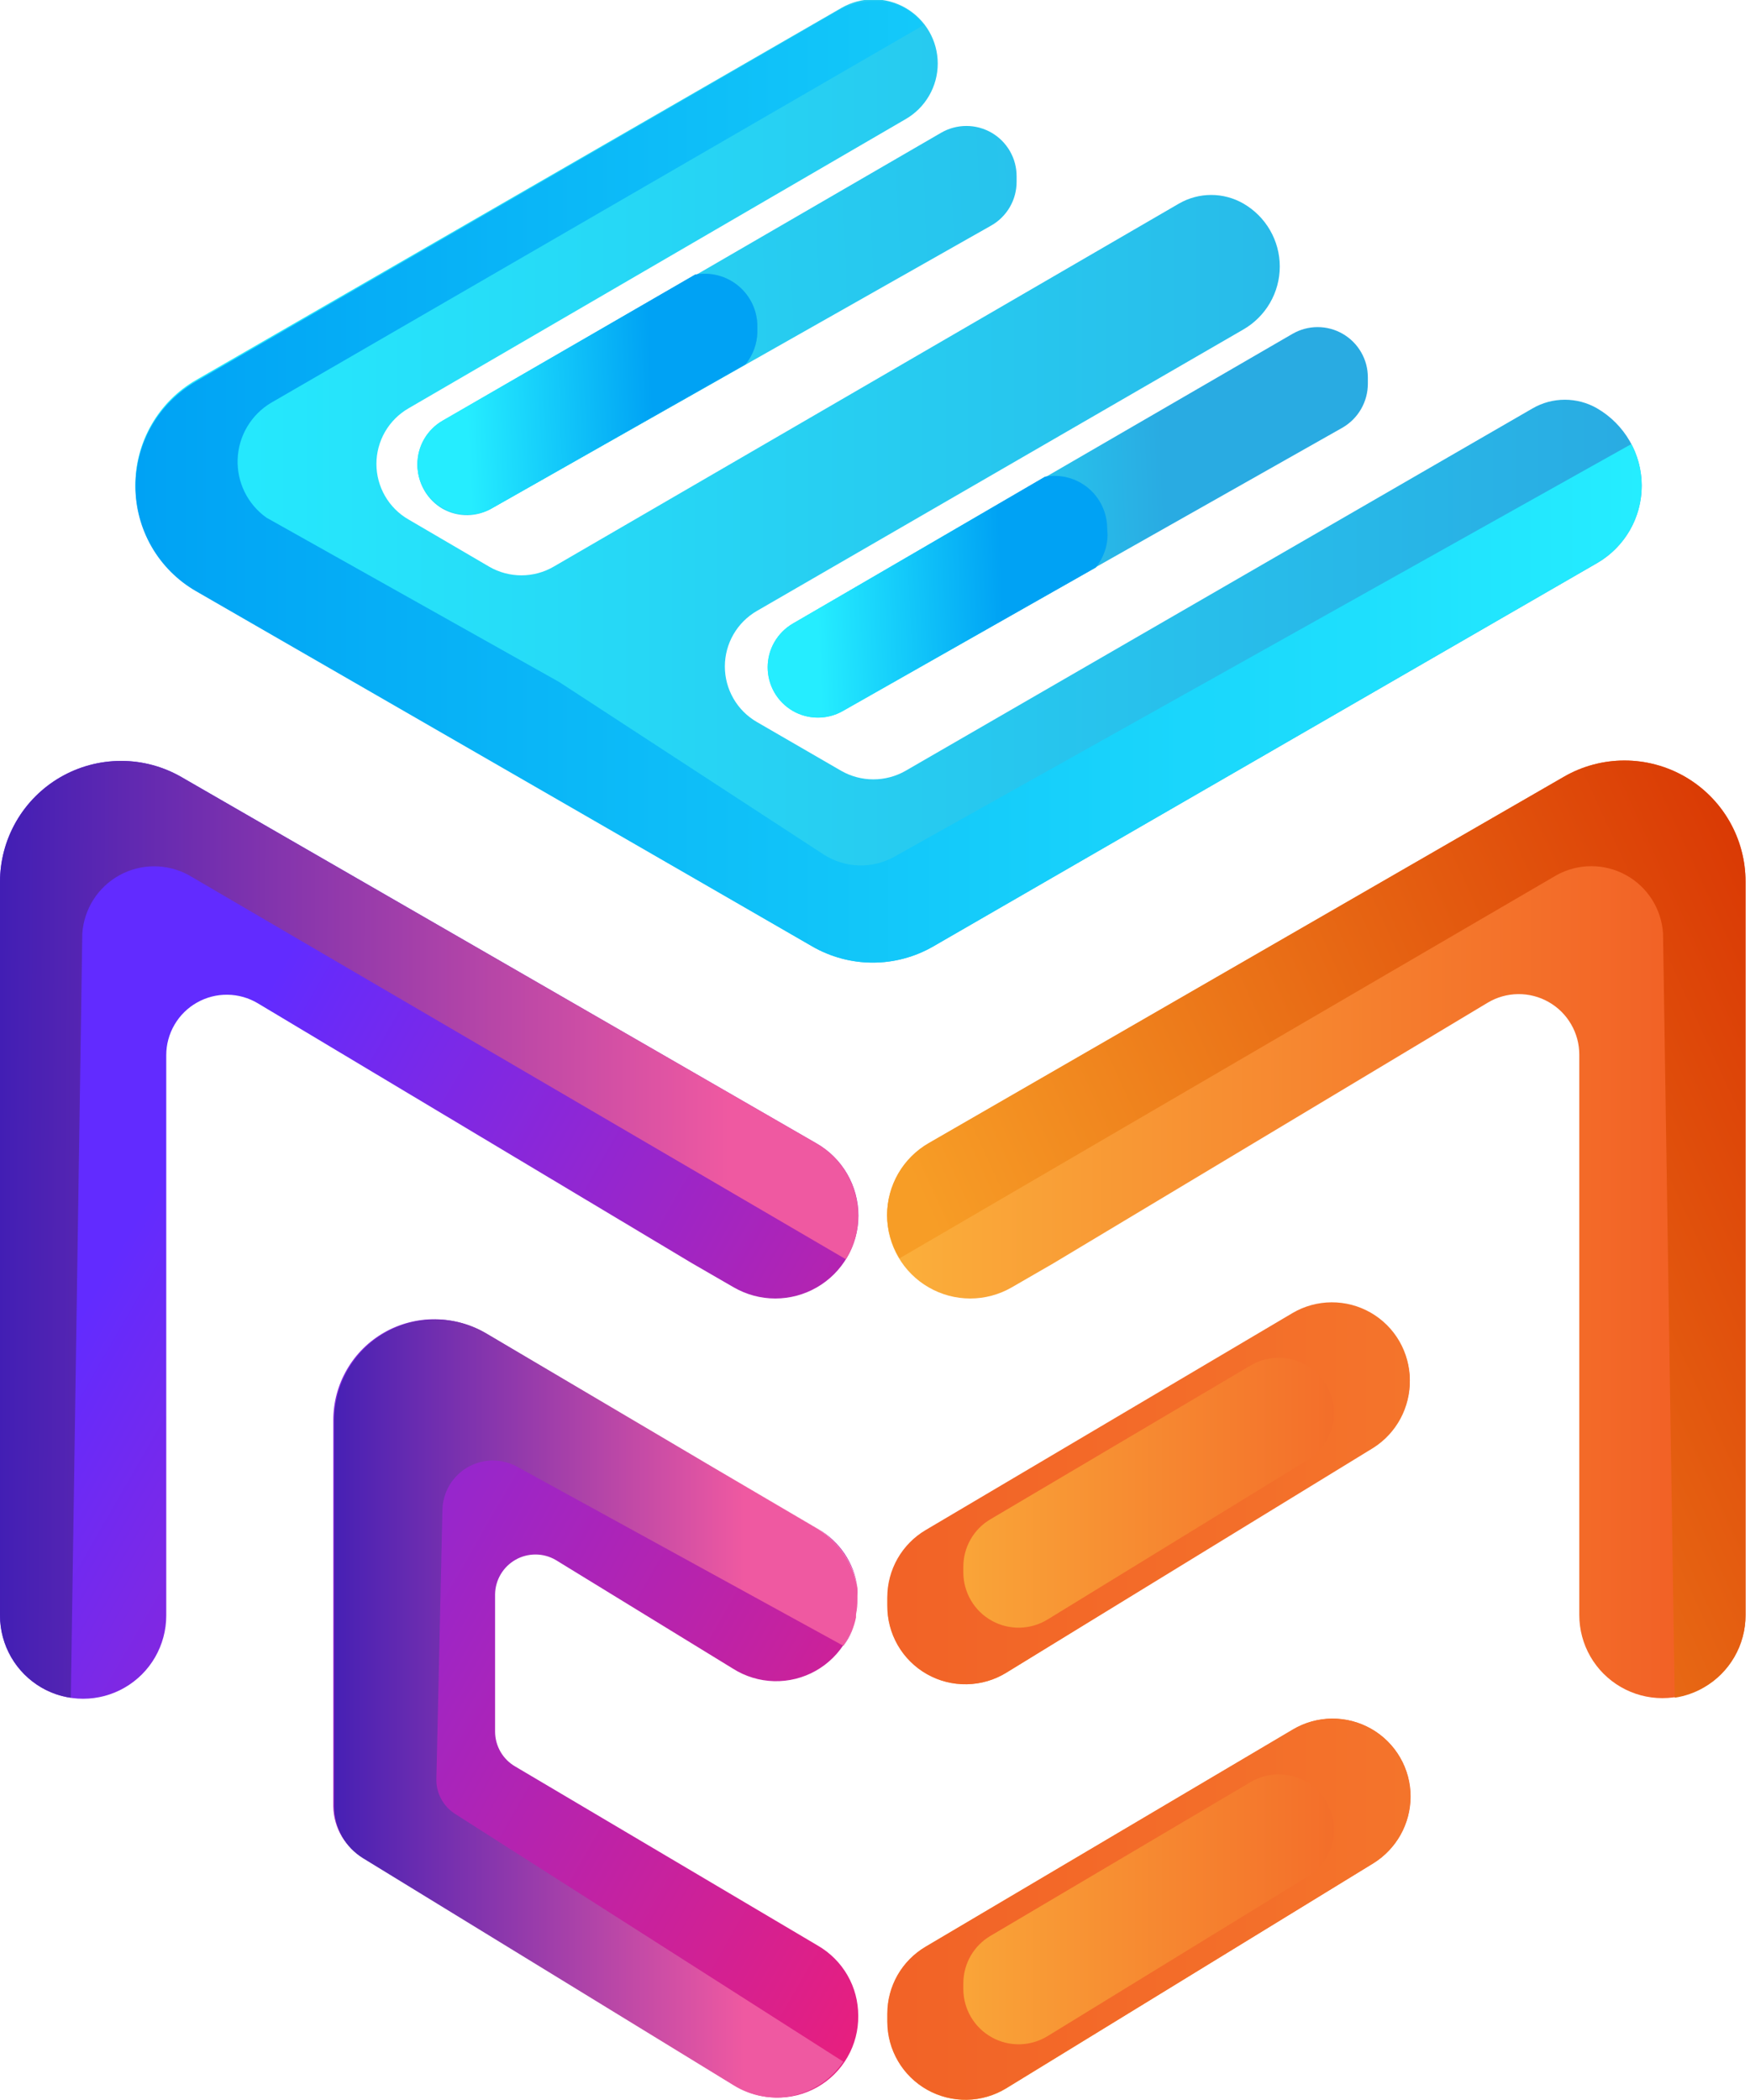 <svg width="60" height="72" viewBox="0 0 60 72" fill="none" xmlns="http://www.w3.org/2000/svg">
<g clip-path="url(#clip0_376_70)">
<path d="M16.885 17.417L33.984 7.733C34.249 7.583 34.469 7.364 34.622 7.101C34.775 6.837 34.856 6.537 34.855 6.232V6.045C34.856 5.742 34.777 5.444 34.626 5.182C34.474 4.919 34.257 4.701 33.994 4.549C33.732 4.398 33.434 4.318 33.131 4.319C32.828 4.319 32.53 4.399 32.268 4.551L15.176 14.464C14.915 14.615 14.698 14.832 14.547 15.094C14.396 15.355 14.316 15.652 14.316 15.954C14.316 16.256 14.396 16.553 14.547 16.814C14.698 17.076 14.915 17.294 15.176 17.445C15.438 17.592 15.734 17.667 16.034 17.662C16.334 17.657 16.628 17.573 16.885 17.417Z" fill="url(#paint0_linear_376_70)"/>
<path d="M31.998 32.448L54.756 19.306C55.221 19.037 55.607 18.65 55.876 18.184C56.145 17.718 56.286 17.19 56.286 16.653C56.286 16.115 56.145 15.587 55.876 15.122C55.607 14.656 55.221 14.269 54.756 14C54.42 13.806 54.04 13.705 53.652 13.705C53.265 13.705 52.885 13.806 52.549 14L31.044 26.43C30.709 26.621 30.33 26.721 29.944 26.721C29.558 26.721 29.18 26.621 28.844 26.43L25.953 24.756C25.618 24.563 25.34 24.286 25.147 23.951C24.954 23.616 24.852 23.237 24.852 22.851C24.852 22.464 24.954 22.085 25.147 21.75C25.34 21.416 25.618 21.138 25.953 20.945L42.63 11.296C43.009 11.077 43.324 10.763 43.543 10.384C43.763 10.005 43.878 9.575 43.878 9.137C43.878 8.7 43.763 8.27 43.543 7.891C43.324 7.512 43.009 7.198 42.63 6.979C42.294 6.786 41.914 6.684 41.527 6.684C41.139 6.684 40.759 6.786 40.423 6.979L18.98 19.43C18.645 19.624 18.265 19.726 17.877 19.726C17.49 19.726 17.109 19.624 16.774 19.43L14.007 17.811C13.672 17.619 13.394 17.341 13.201 17.006C13.008 16.672 12.906 16.292 12.906 15.906C12.906 15.52 13.008 15.14 13.201 14.805C13.394 14.471 13.672 14.193 14.007 14L31.044 4.088C31.38 3.896 31.66 3.618 31.854 3.282C32.049 2.947 32.151 2.566 32.151 2.179C32.151 1.791 32.049 1.411 31.854 1.075C31.66 0.74 31.38 0.462 31.044 0.27C30.71 0.078 30.332 -0.023 29.948 -0.023C29.563 -0.023 29.185 0.078 28.851 0.27L6.716 13.032C6.086 13.396 5.562 13.92 5.198 14.551C4.834 15.181 4.643 15.897 4.643 16.625C4.643 17.354 4.834 18.069 5.198 18.7C5.562 19.33 6.086 19.854 6.716 20.219L27.848 32.448C28.479 32.812 29.195 33.004 29.923 33.004C30.652 33.004 31.367 32.812 31.998 32.448Z" fill="url(#paint1_linear_376_70)"/>
<path d="M27.184 24.348C27.445 24.498 27.741 24.577 28.042 24.577C28.343 24.577 28.639 24.498 28.9 24.348L46.026 14.664C46.291 14.511 46.511 14.292 46.664 14.027C46.817 13.762 46.898 13.462 46.898 13.156V12.942C46.899 12.639 46.82 12.341 46.668 12.078C46.517 11.816 46.3 11.598 46.037 11.446C45.775 11.294 45.477 11.215 45.174 11.215C44.871 11.215 44.573 11.296 44.311 11.448L27.184 21.381C26.928 21.534 26.715 21.752 26.568 22.012C26.421 22.272 26.343 22.566 26.343 22.864C26.343 23.163 26.421 23.457 26.568 23.717C26.715 23.977 26.928 24.195 27.184 24.348Z" fill="url(#paint2_linear_376_70)"/>
<path d="M37.961 18.116C37.96 17.852 37.901 17.591 37.789 17.352C37.676 17.113 37.513 16.901 37.31 16.732C37.106 16.564 36.869 16.441 36.613 16.374C36.358 16.307 36.09 16.297 35.831 16.345L27.184 21.381C26.921 21.532 26.703 21.751 26.551 22.014C26.399 22.276 26.32 22.575 26.32 22.878C26.32 23.182 26.399 23.48 26.551 23.743C26.703 24.006 26.921 24.224 27.184 24.376C27.445 24.526 27.741 24.604 28.042 24.604C28.343 24.604 28.639 24.526 28.9 24.376L37.567 19.458C37.825 19.143 37.969 18.751 37.975 18.344L37.961 18.116Z" fill="url(#paint3_linear_376_70)"/>
<path d="M37.961 18.116C37.96 17.852 37.901 17.591 37.789 17.352C37.676 17.113 37.513 16.901 37.31 16.732C37.106 16.564 36.869 16.441 36.613 16.374C36.358 16.307 36.09 16.297 35.831 16.345L27.184 21.381C26.921 21.532 26.703 21.751 26.551 22.014C26.399 22.276 26.32 22.575 26.32 22.878C26.32 23.182 26.399 23.48 26.551 23.743C26.703 24.006 26.921 24.224 27.184 24.376C27.445 24.526 27.741 24.604 28.042 24.604C28.343 24.604 28.639 24.526 28.9 24.376L37.567 19.458C37.825 19.143 37.969 18.751 37.975 18.344L37.961 18.116Z" fill="url(#paint4_linear_376_70)"/>
<path d="M25.967 11.185C25.966 10.921 25.907 10.66 25.795 10.421C25.682 10.182 25.519 9.971 25.316 9.802C25.112 9.633 24.875 9.511 24.619 9.444C24.363 9.377 24.096 9.367 23.836 9.414L15.176 14.422C14.913 14.573 14.695 14.791 14.543 15.053C14.391 15.315 14.311 15.613 14.311 15.916C14.311 16.22 14.391 16.517 14.543 16.78C14.695 17.042 14.913 17.26 15.176 17.41C15.437 17.562 15.733 17.641 16.034 17.641C16.335 17.641 16.631 17.562 16.892 17.41L25.559 12.492C25.816 12.178 25.96 11.785 25.967 11.379V11.185Z" fill="url(#paint5_linear_376_70)"/>
<path d="M25.967 11.185C25.966 10.921 25.907 10.66 25.795 10.421C25.682 10.182 25.519 9.971 25.316 9.802C25.112 9.633 24.875 9.511 24.619 9.444C24.363 9.377 24.096 9.367 23.836 9.414L15.176 14.422C14.913 14.573 14.695 14.791 14.543 15.053C14.391 15.315 14.311 15.613 14.311 15.916C14.311 16.22 14.391 16.517 14.543 16.78C14.695 17.042 14.913 17.26 15.176 17.41C15.437 17.562 15.733 17.641 16.034 17.641C16.335 17.641 16.631 17.562 16.892 17.41L25.559 12.492C25.816 12.178 25.96 11.785 25.967 11.379V11.185Z" fill="url(#paint6_linear_376_70)"/>
<path d="M29.432 41.675C29.431 41.175 29.298 40.683 29.047 40.249C28.796 39.816 28.435 39.456 28 39.206L6.225 26.645C5.594 26.28 4.878 26.088 4.15 26.089C3.421 26.089 2.705 26.281 2.074 26.645C1.443 27.01 0.919 27.534 0.555 28.166C0.191 28.797 -0 29.513 8.53909e-07 30.241V55.392C0.001 55.892 0.133 56.383 0.383 56.817C0.633 57.25 0.992 57.61 1.425 57.861C1.858 58.112 2.35 58.243 2.85 58.243C3.351 58.243 3.842 58.111 4.275 57.861C4.709 57.611 5.068 57.251 5.318 56.818C5.568 56.384 5.7 55.892 5.7 55.392V36.176C5.7 35.81 5.798 35.45 5.983 35.133C6.168 34.816 6.433 34.554 6.753 34.374C7.072 34.193 7.433 34.1 7.8 34.105C8.166 34.109 8.525 34.211 8.84 34.399L23.733 43.315L25.157 44.138C25.59 44.388 26.081 44.52 26.581 44.52C27.081 44.52 27.572 44.389 28.005 44.139C28.438 43.89 28.798 43.531 29.048 43.099C29.299 42.666 29.431 42.175 29.432 41.675Z" fill="url(#paint7_linear_376_70)"/>
<path d="M12.478 63.706L25.178 71.488C25.6 71.755 26.085 71.903 26.584 71.917C27.083 71.93 27.576 71.808 28.011 71.565C28.446 71.321 28.808 70.964 29.056 70.531C29.305 70.099 29.433 69.608 29.425 69.109C29.426 68.622 29.299 68.144 29.056 67.723C28.813 67.302 28.463 66.952 28.042 66.708L17.666 60.566C17.457 60.445 17.283 60.272 17.162 60.063C17.041 59.855 16.976 59.618 16.974 59.376V54.659C16.978 54.418 17.045 54.182 17.168 53.975C17.291 53.768 17.466 53.596 17.676 53.477C17.885 53.358 18.122 53.297 18.363 53.297C18.604 53.298 18.841 53.362 19.05 53.483L25.13 57.211C25.552 57.479 26.038 57.627 26.538 57.64C27.037 57.653 27.53 57.531 27.966 57.286C28.401 57.041 28.762 56.683 29.011 56.25C29.259 55.817 29.386 55.324 29.377 54.825C29.378 54.339 29.25 53.861 29.007 53.439C28.764 53.018 28.415 52.668 27.993 52.425L16.649 45.715C16.124 45.404 15.526 45.237 14.916 45.232C14.305 45.226 13.704 45.383 13.174 45.685C12.643 45.987 12.202 46.424 11.896 46.952C11.589 47.479 11.427 48.079 11.427 48.689V61.936C11.433 62.297 11.533 62.65 11.717 62.961C11.902 63.271 12.164 63.528 12.478 63.706Z" fill="url(#paint8_linear_376_70)"/>
<path d="M36.114 43.315L51.007 34.378C51.322 34.189 51.681 34.088 52.049 34.084C52.416 34.08 52.778 34.173 53.097 34.355C53.416 34.536 53.682 34.799 53.866 35.117C54.051 35.434 54.148 35.795 54.147 36.163V55.371C54.147 55.872 54.278 56.363 54.528 56.797C54.778 57.23 55.138 57.59 55.571 57.84C56.005 58.091 56.496 58.222 56.996 58.222C57.497 58.222 57.988 58.091 58.422 57.841C58.854 57.589 59.213 57.229 59.463 56.796C59.713 56.363 59.846 55.871 59.847 55.371V30.228C59.847 29.499 59.656 28.783 59.292 28.152C58.928 27.52 58.404 26.996 57.773 26.631C57.142 26.267 56.426 26.075 55.697 26.075C54.968 26.075 54.252 26.266 53.621 26.631L31.839 39.206C31.406 39.457 31.047 39.817 30.797 40.25C30.547 40.684 30.415 41.175 30.414 41.675C30.415 42.175 30.548 42.666 30.798 43.098C31.049 43.531 31.409 43.89 31.842 44.139C32.275 44.389 32.766 44.52 33.266 44.52C33.765 44.52 34.256 44.388 34.689 44.138L36.114 43.315Z" fill="url(#paint9_linear_376_70)"/>
<path d="M47.078 49.602L34.502 57.349C34.097 57.598 33.632 57.733 33.157 57.742C32.681 57.752 32.212 57.634 31.797 57.401C31.382 57.169 31.036 56.83 30.796 56.42C30.555 56.009 30.428 55.542 30.428 55.067V54.797C30.428 54.332 30.55 53.875 30.78 53.471C31.011 53.067 31.342 52.73 31.742 52.494L44.332 45.051C44.734 44.818 45.191 44.695 45.656 44.693C46.121 44.691 46.578 44.81 46.983 45.04C47.388 45.269 47.725 45.6 47.963 46C48.2 46.4 48.329 46.855 48.337 47.32C48.337 47.775 48.221 48.224 48.001 48.623C47.781 49.022 47.463 49.359 47.078 49.602Z" fill="url(#paint10_linear_376_70)"/>
<path d="M47.078 63.886L34.502 71.599C34.097 71.847 33.632 71.983 33.157 71.992C32.681 72.001 32.212 71.883 31.797 71.651C31.382 71.418 31.036 71.079 30.796 70.669C30.555 70.259 30.428 69.792 30.428 69.316V69.046C30.427 68.581 30.548 68.124 30.778 67.719C31.009 67.315 31.341 66.979 31.742 66.743L44.332 59.3C44.737 59.059 45.2 58.93 45.672 58.926C46.144 58.922 46.609 59.044 47.019 59.278C47.428 59.512 47.769 59.85 48.005 60.259C48.242 60.668 48.366 61.132 48.364 61.604C48.361 62.062 48.242 62.512 48.017 62.912C47.792 63.311 47.468 63.646 47.078 63.886Z" fill="url(#paint11_linear_376_70)"/>
<path d="M44.318 45.017L31.736 52.459C31.335 52.696 31.004 53.033 30.773 53.437C30.543 53.841 30.422 54.298 30.421 54.763V55.033C30.415 55.512 30.537 55.985 30.775 56.401C31.013 56.817 31.359 57.162 31.776 57.399C32.193 57.636 32.666 57.756 33.146 57.747C33.626 57.739 34.094 57.602 34.502 57.35L47.092 49.637C47.48 49.389 47.798 49.046 48.016 48.641C48.234 48.235 48.344 47.78 48.337 47.32C48.337 46.85 48.212 46.389 47.977 45.982C47.741 45.575 47.402 45.238 46.994 45.004C46.587 44.771 46.124 44.649 45.654 44.651C45.184 44.653 44.723 44.779 44.318 45.017ZM44.83 50.059L35.92 55.524C35.633 55.701 35.304 55.798 34.967 55.806C34.63 55.814 34.296 55.731 34.002 55.567C33.707 55.402 33.461 55.163 33.291 54.872C33.12 54.581 33.029 54.249 33.029 53.912V53.718C33.029 53.388 33.114 53.064 33.278 52.778C33.442 52.491 33.678 52.253 33.963 52.086L42.879 46.815C43.167 46.646 43.494 46.555 43.828 46.553C44.162 46.551 44.491 46.637 44.781 46.803C45.071 46.968 45.312 47.208 45.48 47.497C45.647 47.785 45.736 48.114 45.736 48.447C45.736 48.771 45.653 49.09 45.494 49.372C45.336 49.655 45.107 49.891 44.83 50.059Z" fill="url(#paint12_linear_376_70)"/>
<path d="M44.318 59.3L31.736 66.743C31.334 66.979 31.002 67.316 30.771 67.72C30.541 68.124 30.42 68.581 30.421 69.047V69.316C30.422 69.792 30.548 70.259 30.789 70.669C31.029 71.08 31.375 71.418 31.79 71.651C32.205 71.883 32.674 72.001 33.15 71.992C33.625 71.983 34.09 71.847 34.496 71.599L47.085 63.886C47.473 63.645 47.793 63.309 48.016 62.91C48.239 62.51 48.356 62.061 48.357 61.604C48.359 61.131 48.236 60.666 47.999 60.256C47.762 59.847 47.421 59.507 47.01 59.273C46.599 59.039 46.133 58.918 45.66 58.922C45.187 58.927 44.724 59.058 44.318 59.3ZM44.83 64.343L35.92 69.808C35.633 69.985 35.304 70.082 34.967 70.09C34.63 70.097 34.296 70.015 34.002 69.85C33.707 69.686 33.461 69.446 33.29 69.155C33.12 68.865 33.029 68.533 33.029 68.196V68.002C33.029 67.672 33.114 67.348 33.278 67.061C33.442 66.775 33.678 66.537 33.963 66.37L42.879 61.099C43.167 60.929 43.494 60.839 43.828 60.837C44.162 60.835 44.491 60.921 44.781 61.087C45.071 61.252 45.312 61.492 45.48 61.781C45.647 62.069 45.736 62.397 45.736 62.731C45.736 63.055 45.653 63.374 45.494 63.656C45.336 63.938 45.107 64.175 44.83 64.343Z" fill="url(#paint13_linear_376_70)"/>
<path d="M28 39.206L6.225 26.645C5.594 26.28 4.878 26.088 4.15 26.089C3.421 26.089 2.705 26.281 2.074 26.645C1.443 27.01 0.919 27.534 0.555 28.166C0.191 28.797 -0 29.513 8.53909e-07 30.241V55.392C0.001 55.892 0.133 56.383 0.383 56.817C0.633 57.25 0.992 57.61 1.425 57.861C1.734 58.04 2.074 58.158 2.428 58.207L2.822 32.005C2.85 31.593 2.981 31.194 3.203 30.845C3.425 30.496 3.732 30.209 4.094 30.009C4.456 29.809 4.862 29.704 5.276 29.702C5.689 29.701 6.097 29.803 6.461 29.999L29.003 43.176C29.282 42.731 29.429 42.215 29.425 41.689C29.427 41.187 29.297 40.692 29.046 40.256C28.796 39.82 28.435 39.458 28 39.206Z" fill="url(#paint14_linear_376_70)"/>
<path d="M53.621 26.631L31.839 39.192C31.407 39.441 31.047 39.8 30.797 40.232C30.547 40.665 30.415 41.155 30.414 41.655C30.418 42.18 30.566 42.695 30.843 43.142L53.379 29.999C53.742 29.801 54.149 29.697 54.563 29.698C54.977 29.698 55.384 29.803 55.746 30.002C56.109 30.201 56.415 30.488 56.638 30.837C56.86 31.186 56.99 31.586 57.018 31.998L57.419 58.207C57.773 58.154 58.113 58.035 58.422 57.855C58.855 57.605 59.214 57.247 59.464 56.814C59.715 56.382 59.846 55.892 59.847 55.392V30.228C59.847 29.499 59.656 28.783 59.292 28.152C58.928 27.52 58.404 26.996 57.773 26.631C57.142 26.267 56.426 26.075 55.697 26.075C54.968 26.075 54.252 26.266 53.621 26.631Z" fill="url(#paint15_linear_376_70)"/>
<path d="M54.756 19.306C55.442 18.91 55.949 18.264 56.168 17.503C56.387 16.741 56.303 15.925 55.932 15.225L30.67 29.37C30.296 29.581 29.872 29.685 29.442 29.672C29.013 29.658 28.596 29.528 28.235 29.294L19.167 23.38L9.137 17.749C8.818 17.523 8.561 17.221 8.388 16.87C8.215 16.519 8.133 16.131 8.148 15.74C8.163 15.349 8.275 14.969 8.475 14.632C8.674 14.296 8.954 14.014 9.29 13.813L31.66 0.865C31.507 0.649 31.313 0.466 31.088 0.327C30.863 0.188 30.613 0.096 30.352 0.055C29.774 -0.028 29.185 0.092 28.685 0.394L6.716 13.08C6.086 13.445 5.562 13.968 5.198 14.599C4.834 15.23 4.643 15.945 4.643 16.674C4.643 17.402 4.834 18.117 5.198 18.748C5.562 19.379 6.086 19.903 6.716 20.267L27.848 32.448C28.479 32.812 29.195 33.004 29.923 33.004C30.652 33.004 31.367 32.812 31.998 32.448L54.756 19.306Z" fill="url(#paint16_linear_376_70)"/>
<path d="M29.425 54.825C29.427 55.001 29.411 55.177 29.377 55.35C29.408 55.177 29.424 55.001 29.425 54.825Z" fill="url(#paint17_linear_376_70)"/>
<path d="M29.211 55.918L28.927 56.416C29.041 56.261 29.136 56.094 29.211 55.918Z" fill="url(#paint18_linear_376_70)"/>
<path d="M29.398 54.41C29.337 54 29.185 53.608 28.953 53.264C28.72 52.921 28.414 52.634 28.056 52.425L24.521 50.35L27.98 52.383C28.347 52.6 28.663 52.893 28.908 53.243C29.153 53.593 29.32 53.99 29.398 54.41Z" fill="url(#paint19_linear_376_70)"/>
<path d="M14.962 60.961L15.169 51.768C15.175 51.471 15.258 51.18 15.409 50.924C15.561 50.669 15.775 50.456 16.032 50.307C16.29 50.158 16.581 50.079 16.878 50.075C17.175 50.072 17.468 50.145 17.729 50.287L28.92 56.43L29.204 55.932C29.267 55.777 29.316 55.618 29.349 55.455V55.351C29.383 55.178 29.399 55.001 29.398 54.825C29.398 54.783 29.398 54.749 29.398 54.714C29.404 54.624 29.404 54.534 29.398 54.445C29.323 54.014 29.155 53.605 28.905 53.246C28.655 52.888 28.33 52.589 27.952 52.369L24.494 50.336L16.684 45.722C16.159 45.411 15.561 45.244 14.95 45.239C14.34 45.233 13.739 45.39 13.209 45.692C12.678 45.994 12.237 46.431 11.93 46.959C11.623 47.486 11.462 48.086 11.462 48.697V61.943C11.461 62.298 11.552 62.647 11.725 62.957C11.898 63.267 12.148 63.528 12.451 63.714L25.151 71.495C25.76 71.875 26.494 72.003 27.196 71.852C27.898 71.701 28.514 71.283 28.913 70.686L15.605 62.192C15.399 62.061 15.231 61.879 15.118 61.663C15.005 61.447 14.951 61.204 14.962 60.961Z" fill="url(#paint20_linear_376_70)"/>
</g>
<defs>
<linearGradient id="paint0_linear_376_70" x1="-4.116" y1="12.167" x2="57.564" y2="9.601" gradientUnits="userSpaceOnUse">
<stop stop-color="#25EDFF"/>
<stop offset="1" stop-color="#29ABE2"/>
</linearGradient>
<linearGradient id="paint1_linear_376_70" x1="4.641" y1="16.504" x2="56.284" y2="16.504" gradientUnits="userSpaceOnUse">
<stop stop-color="#25EDFF"/>
<stop offset="1" stop-color="#29ABE2"/>
</linearGradient>
<linearGradient id="paint2_linear_376_70" x1="28.934" y1="18.213" x2="39.953" y2="17.756" gradientUnits="userSpaceOnUse">
<stop stop-color="#25EDFF"/>
<stop offset="1" stop-color="#29ABE2"/>
</linearGradient>
<linearGradient id="paint3_linear_376_70" x1="29.031" y1="20.578" x2="40.05" y2="20.115" gradientUnits="userSpaceOnUse">
<stop stop-color="#25EDFF"/>
<stop offset="1" stop-color="#29ABE2"/>
</linearGradient>
<linearGradient id="paint4_linear_376_70" x1="28" y1="20.62" x2="34.364" y2="20.35" gradientUnits="userSpaceOnUse">
<stop stop-color="#25EDFF"/>
<stop offset="1" stop-color="#00A2F4"/>
</linearGradient>
<linearGradient id="paint5_linear_376_70" x1="17.023" y1="13.641" x2="28.049" y2="13.184" gradientUnits="userSpaceOnUse">
<stop stop-color="#25EDFF"/>
<stop offset="1" stop-color="#29ABE2"/>
</linearGradient>
<linearGradient id="paint6_linear_376_70" x1="15.992" y1="13.689" x2="22.356" y2="13.419" gradientUnits="userSpaceOnUse">
<stop stop-color="#25EDFF"/>
<stop offset="1" stop-color="#00A2F4"/>
</linearGradient>
<linearGradient id="paint7_linear_376_70" x1="36.384" y1="61.009" x2="4.226" y2="42.485" gradientUnits="userSpaceOnUse">
<stop stop-color="#ED1E79"/>
<stop offset="1" stop-color="#622BFF"/>
</linearGradient>
<linearGradient id="paint8_linear_376_70" x1="33.575" y1="65.878" x2="1.418" y2="47.354" gradientUnits="userSpaceOnUse">
<stop stop-color="#ED1E79"/>
<stop offset="1" stop-color="#622BFF"/>
</linearGradient>
<linearGradient id="paint9_linear_376_70" x1="30.414" y1="42.146" x2="59.847" y2="42.146" gradientUnits="userSpaceOnUse">
<stop stop-color="#FBB03B"/>
<stop offset="1" stop-color="#F15A24"/>
</linearGradient>
<linearGradient id="paint10_linear_376_70" x1="30.414" y1="51.179" x2="48.35" y2="51.179" gradientUnits="userSpaceOnUse">
<stop stop-color="#FBB03B"/>
<stop offset="1" stop-color="#F26327"/>
</linearGradient>
<linearGradient id="paint11_linear_376_70" x1="30.414" y1="65.463" x2="48.35" y2="65.463" gradientUnits="userSpaceOnUse">
<stop stop-color="#FBB03B"/>
<stop offset="1" stop-color="#F26327"/>
</linearGradient>
<linearGradient id="paint12_linear_376_70" x1="30.415" y1="51.18" x2="48.35" y2="51.18" gradientUnits="userSpaceOnUse">
<stop offset="0.03" stop-color="#F26327"/>
<stop offset="1" stop-color="#F4742B"/>
</linearGradient>
<linearGradient id="paint13_linear_376_70" x1="30.415" y1="65.463" x2="48.35" y2="65.463" gradientUnits="userSpaceOnUse">
<stop offset="0.03" stop-color="#F26327"/>
<stop offset="1" stop-color="#F4742B"/>
</linearGradient>
<linearGradient id="paint14_linear_376_70" x1="24.971" y1="42.243" x2="-3.472" y2="42.118" gradientUnits="userSpaceOnUse">
<stop stop-color="#EF59A1"/>
<stop offset="1" stop-color="#2A16B7"/>
</linearGradient>
<linearGradient id="paint15_linear_376_70" x1="36.28" y1="51.297" x2="67.704" y2="36.868" gradientUnits="userSpaceOnUse">
<stop stop-color="#F79D26"/>
<stop offset="1" stop-color="#D62D00"/>
</linearGradient>
<linearGradient id="paint16_linear_376_70" x1="4.641" y1="16.511" x2="56.284" y2="16.511" gradientUnits="userSpaceOnUse">
<stop stop-color="#00A2F4"/>
<stop offset="1" stop-color="#25EDFF"/>
</linearGradient>
<linearGradient id="paint17_linear_376_70" x1="37.208" y1="59.57" x2="5.055" y2="41.043" gradientUnits="userSpaceOnUse">
<stop stop-color="#ED1E79"/>
<stop offset="1" stop-color="#622BFF"/>
</linearGradient>
<linearGradient id="paint18_linear_376_70" x1="36.654" y1="60.539" x2="4.496" y2="42.014" gradientUnits="userSpaceOnUse">
<stop stop-color="#ED1E79"/>
<stop offset="1" stop-color="#622BFF"/>
</linearGradient>
<linearGradient id="paint19_linear_376_70" x1="37.767" y1="58.602" x2="5.617" y2="40.078" gradientUnits="userSpaceOnUse">
<stop stop-color="#ED1E79"/>
<stop offset="1" stop-color="#622BFF"/>
</linearGradient>
<linearGradient id="paint20_linear_376_70" x1="11.489" y1="58.567" x2="25.51" y2="58.567" gradientUnits="userSpaceOnUse">
<stop stop-color="#4720B4"/>
<stop offset="1" stop-color="#EF59A1"/>
</linearGradient>
<clipPath id="clip0_376_70">
<rect width="59.847" height="72" fill="white"/>
</clipPath>
</defs>
</svg>
